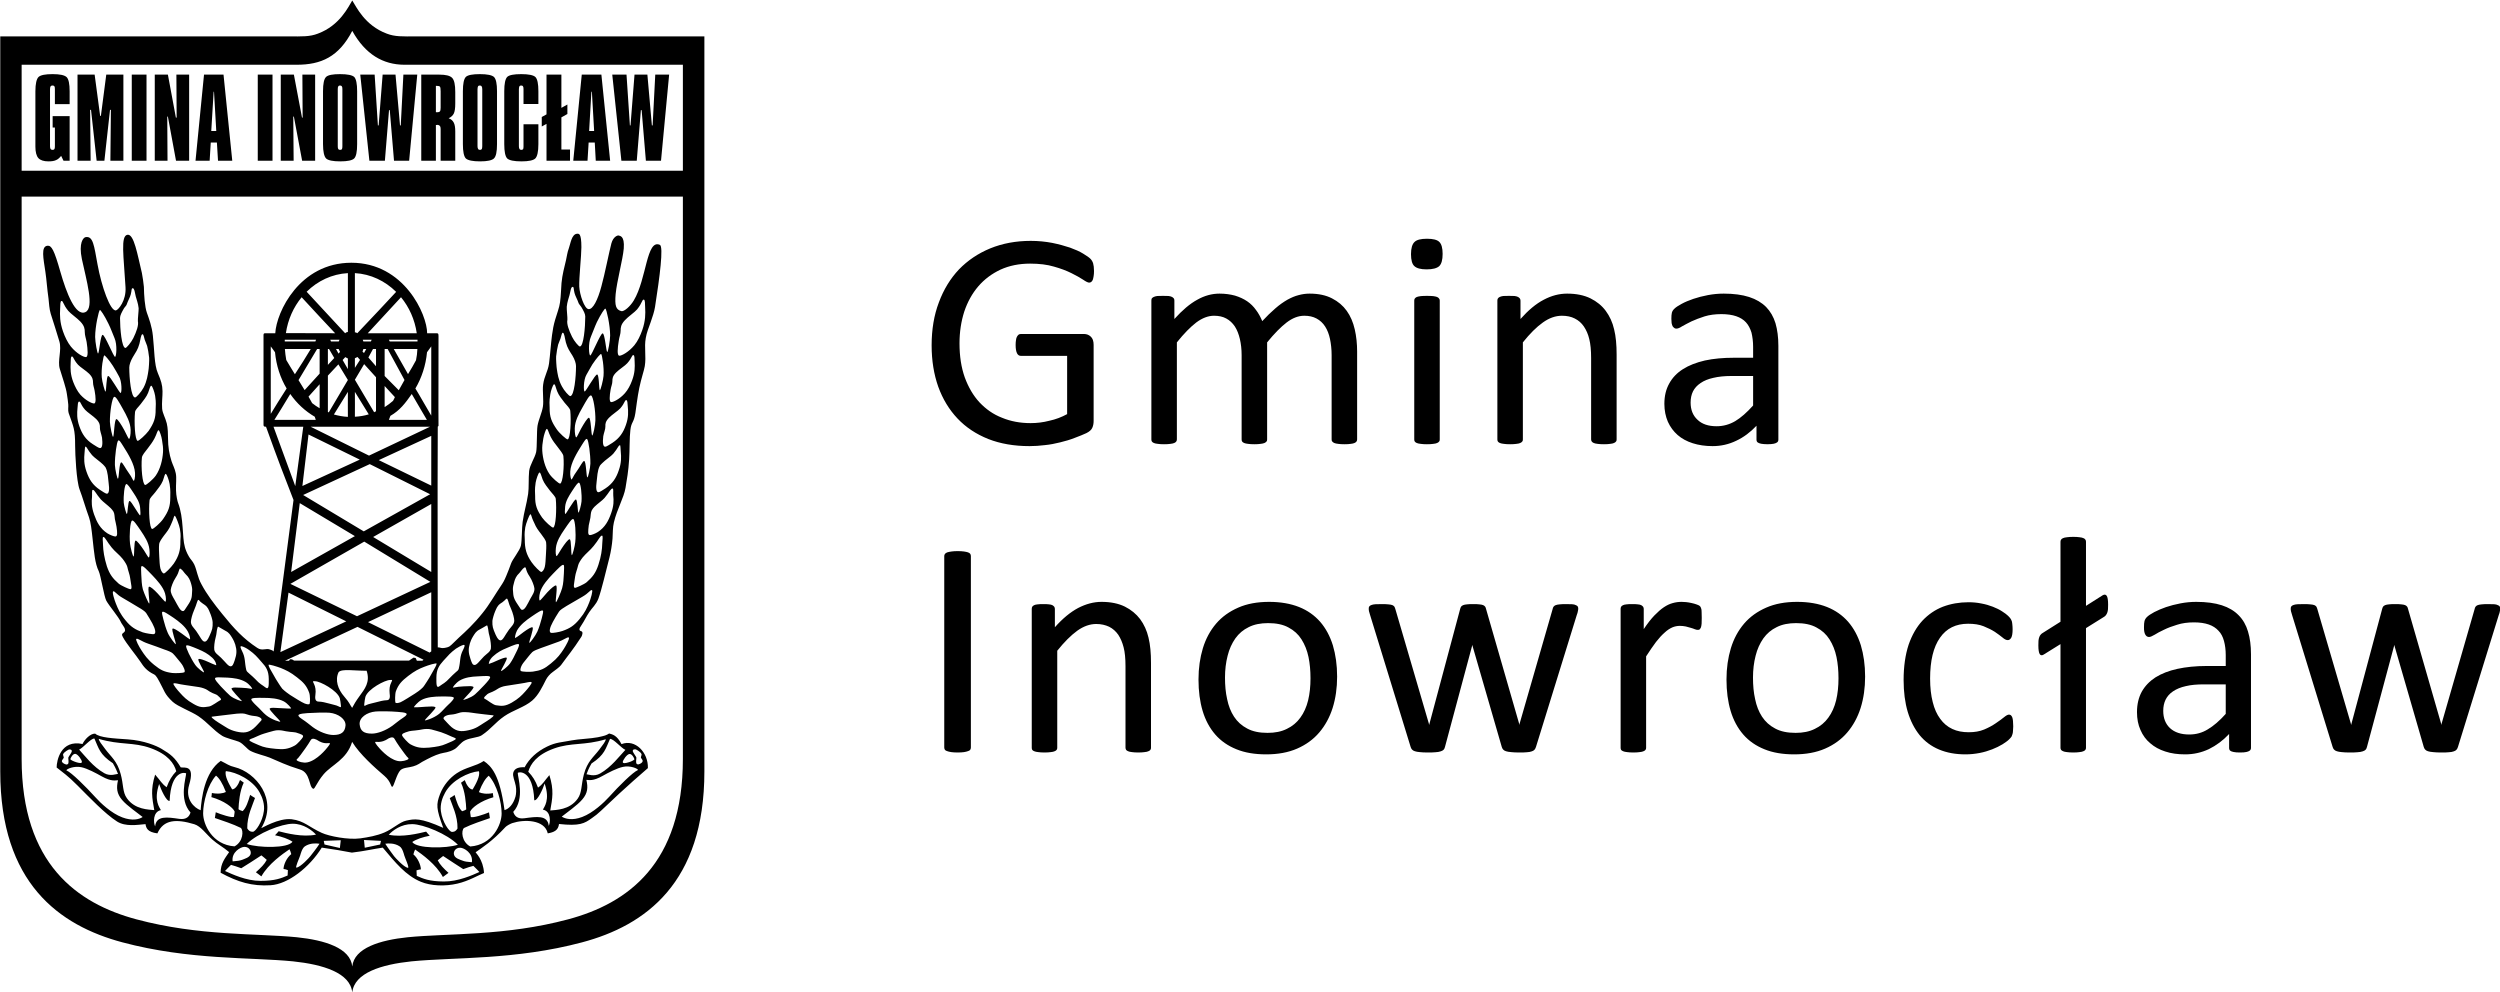 <?xml version="1.0" encoding="UTF-8"?>
<!DOCTYPE svg PUBLIC "-//W3C//DTD SVG 1.1//EN" "http://www.w3.org/Graphics/SVG/1.1/DTD/svg11.dtd">
<!-- Creator: CorelDRAW SE -->
<svg xmlns="http://www.w3.org/2000/svg" xml:space="preserve" width="200mm" height="79.359mm" version="1.1" style="shape-rendering:geometricPrecision; text-rendering:geometricPrecision; image-rendering:optimizeQuality; fill-rule:evenodd; clip-rule:evenodd"
viewBox="0 0 20000 7936"
 xmlns:xlink="http://www.w3.org/1999/xlink">
 <defs>
  <style type="text/css">
   <![CDATA[
    .fil0 {fill:black}
    .fil1 {fill:black;fill-rule:nonzero}
   ]]>
  </style>
 </defs>
 <g id="Warstwa_x0020_1">
  <path class="fil0" d="M2818 7940c-16,-158 -235,-224 -473,-249 -341,-34 -832,-10 -1365,-152 -506,-135 -978,-474 -978,-1367l0 -5881c767,0 1534,0 2302,0 116,1 174,3 239,-22 177,-66 244,-216 275,-265l0 0c32,49 99,199 276,265 65,25 123,23 239,22 767,0 1534,0 2302,0l0 5881c0,893 -473,1232 -979,1367 -533,142 -1023,118 -1365,152 -238,25 -457,91 -473,249l0 0zm0 -208c-15,-148 -220,-211 -444,-234 -321,-32 -781,-9 -1282,-143 -475,-127 -919,-444 -919,-1284l0 -4498c1764,0 3527,0 5290,0l0 4498c0,840 -443,1157 -919,1284 -500,134 -961,111 -1282,143 -223,23 -429,86 -444,234l0 0zm-2645 -7214c733,0 1467,0 2200,0 196,0 337,-63 445,-271 105,189 247,270 416,271l2229 0 0 848 -5290 0 0 -848z"/>
  <g id="_733532384">
   <path class="fil1" d="M2062 597l118 0 0 689 -118 0 0 -689zm184 0l105 0 65 344 5 0 -2 -344 102 0 0 689 -104 0 -66 -353 -5 0 3 353 -103 0 0 -689zm456 117l0 456c0,10 1,18 4,22 3,5 8,7 15,7 7,0 12,-2 14,-6 3,-4 4,-12 4,-23l0 -456c0,-11 -1,-19 -4,-23 -4,-5 -8,-7 -15,-7 -7,0 -11,2 -14,7 -3,5 -4,12 -4,23zm-118 16c0,-61 8,-99 25,-115 16,-15 53,-22 111,-22 60,0 98,8 114,23 15,16 23,54 23,114l0 423c0,61 -8,99 -24,115 -16,15 -53,23 -111,23 -59,0 -97,-8 -113,-23 -16,-16 -25,-55 -25,-115l0 -423zm298 -133l115 0 26 406 6 0 32 -406 103 0 36 406 6 0 21 -406 111 0 -65 689 -121 0 -34 -405 -6 0 -33 405 -124 0 -73 -689zm605 90l0 210c2,0 4,1 6,1 2,0 4,0 5,0 10,0 17,-2 21,-7 4,-5 6,-14 6,-28l0 -133c0,-20 -2,-33 -6,-37 -4,-4 -12,-6 -24,-6l-8 0zm-117 -90l144 0c51,0 86,8 103,26 17,17 25,55 25,114l0 90c0,39 -4,66 -12,82 -8,15 -21,28 -41,37 19,7 33,19 41,35 8,15 12,39 12,71l0 234 -117 0 0 -255c0,-11 -2,-19 -7,-24 -4,-5 -11,-8 -21,-8 -1,0 -3,1 -5,1 -2,0 -3,0 -5,0l0 286 -117 0 0 -689zm450 117l0 456c0,10 2,18 5,22 3,5 8,7 15,7 6,0 11,-2 14,-6 2,-4 4,-12 4,-23l0 -456c0,-11 -2,-19 -5,-23 -3,-5 -8,-7 -15,-7 -6,0 -11,2 -14,7 -2,5 -4,12 -4,23zm-117 16c0,-61 8,-99 24,-115 16,-15 54,-22 112,-22 59,0 97,8 113,23 16,16 24,54 24,114l0 423c0,61 -8,99 -25,115 -16,15 -53,23 -110,23 -59,0 -97,-8 -114,-23 -16,-16 -24,-55 -24,-115l0 -423zm604 0l0 102 -119 0 0 -118c0,-11 -1,-19 -4,-23 -3,-5 -8,-7 -15,-7 -6,0 -11,2 -14,7 -2,5 -4,12 -4,23l0 456c0,10 2,18 5,22 3,5 8,7 15,7 6,0 11,-2 14,-6 2,-4 3,-12 3,-23l0 -176 119 0 0 159c0,61 -9,99 -25,115 -16,15 -53,23 -110,23 -60,0 -97,-8 -114,-23 -16,-16 -24,-55 -24,-115l0 -423c0,-61 8,-99 24,-115 16,-15 53,-22 112,-22 59,0 97,8 113,23 16,16 24,54 24,114zm65 -133l119 0 0 266 48 -27 0 76 -48 27 0 257 69 0 0 90 -188 0 0 -295 -38 21 0 -76 38 -21 0 -318zm359 137l-18 314 40 0 -18 -314 -4 0zm-77 -137l157 0 70 689 -115 0 -8 -146 -49 0 -9 146 -114 0 68 -689zm244 0l114 0 27 406 5 0 32 -406 103 0 36 406 6 0 21 -406 111 0 -65 689 -121 0 -34 -405 -6 0 -33 405 -123 0 -73 -689z"/>
   <path class="fil1" d="M283 731c0,-61 9,-99 25,-115 17,-16 55,-23 113,-23 58,0 95,8 112,24 16,16 24,54 24,114l0 102 -118 0 0 -119c0,-12 -1,-20 -4,-24 -3,-4 -8,-6 -15,-6 -7,0 -12,2 -15,6 -3,5 -5,12 -5,24l0 456c0,11 2,18 5,23 3,4 9,6 16,6 7,0 11,-2 14,-6 3,-4 4,-12 4,-23l0 -150 -18 0 0 -91 136 0 0 357 -49 0 -19 -39c-13,16 -26,28 -41,34 -15,7 -35,10 -61,10 -37,0 -64,-9 -80,-26 -16,-18 -24,-49 -24,-92l0 -442zm337 -134l137 0 44 330 6 0 43 -330 137 0 0 689 -104 0 4 -407 -7 0 -45 407 -62 0 -45 -407 -7 0 4 407 -105 0 0 -689zm434 0l118 0 0 689 -118 0 0 -689zm184 0l105 0 64 344 6 0 -2 -344 102 0 0 689 -105 0 -65 -353 -5 0 2 353 -102 0 0 -689zm471 137l-19 314 40 0 -18 -314 -3 0zm-77 -137l156 0 70 689 -114 0 -9 -146 -49 0 -9 146 -113 0 68 -689z"/>
  </g>
  <path class="fil0" d="M685 1897c60,-10 67,66 95,218 32,177 103,378 148,368 19,-4 83,-79 76,-186 -14,-246 -42,-413 17,-419 51,-5 78,156 114,306 4,19 15,91 16,111 1,66 7,159 24,207 18,51 40,108 48,185 12,105 10,233 40,299 25,58 36,93 37,143 1,39 -7,92 -3,140 3,38 25,70 37,118 9,36 10,89 10,118 0,71 10,128 28,184 10,31 26,58 34,97 8,39 0,88 2,137 1,44 12,89 16,99 48,124 31,272 55,355 3,13 15,47 32,75 12,22 29,35 43,64 22,48 25,100 58,159 42,79 98,153 166,237 95,118 169,198 280,271 41,28 70,-1 104,14 11,4 19,6 27,15 26,-199 94,-712 159,-1212 -80,-206 -120,-308 -220,-586 -17,0 -20,-4 -20,-17 0,-362 0,-631 0,-717 0,-14 6,-14 18,-14 24,0 49,0 76,0 9,-169 194,-564 609,-564 422,0 606,415 606,564 20,0 47,0 72,0 17,0 19,2 19,25 1,144 -2,586 0,715 0,5 -6,4 -6,8 -3,625 0,1210 0,1765 9,-1 18,3 30,5 7,2 42,0 64,-13 19,-13 46,-44 75,-70 55,-50 121,-111 188,-195 55,-67 99,-147 158,-234 4,-6 17,-26 33,-65 14,-34 26,-64 38,-98 10,-32 70,-104 79,-143 9,-41 7,-144 14,-191 12,-85 30,-133 44,-224 7,-46 2,-125 8,-183 6,-50 45,-103 56,-151 8,-38 4,-168 11,-211 9,-51 35,-102 43,-152 8,-49 -5,-128 2,-177 9,-69 37,-102 47,-168 9,-68 15,-162 24,-228 5,-40 13,-83 25,-123 15,-51 34,-99 39,-139 8,-55 8,-111 12,-155 6,-66 23,-128 36,-183 8,-33 9,-59 23,-96 12,-31 21,-113 66,-115 13,0 34,-8 34,108 0,69 -20,248 -17,315 3,64 41,177 74,180 35,4 74,-73 103,-182 26,-93 63,-281 80,-344 15,-55 51,-65 57,-63 9,4 50,-2 42,104 -8,90 -55,260 -65,365 -8,93 2,124 45,136 22,6 72,-38 100,-85 104,-173 101,-494 209,-445 30,14 -1,254 -39,497 -6,37 -20,79 -35,122 -15,42 -32,84 -39,126 -14,77 5,146 -8,226 -6,36 -27,93 -44,174 -15,72 -26,168 -31,200 -13,82 -32,68 -40,135 -8,63 -5,164 -10,237 -6,94 -18,161 -29,227 -14,82 -67,167 -93,276 -10,42 -8,84 -11,130 -4,50 -13,104 -24,149 -32,124 -62,256 -89,331 -18,48 -51,74 -73,108 -24,35 -36,65 -64,107 -19,26 -20,41 0,46 18,4 6,36 1,44 -72,111 -101,141 -163,227 -10,14 -49,43 -66,55 -22,15 -44,41 -54,61 -31,61 -61,125 -111,168 -62,53 -152,76 -223,125 -75,52 -103,100 -180,152 -28,19 -88,19 -132,40 -37,17 -58,55 -85,71 -48,28 -81,26 -115,36 -45,13 -90,36 -145,66 -11,6 -35,26 -72,36 -32,10 -79,9 -101,30 -31,30 -52,128 -65,133 -13,5 -9,-40 -64,-87 -77,-66 -197,-172 -258,-272 -44,143 -161,181 -228,259 -58,69 -70,121 -84,116 -36,-16 -20,-128 -105,-154 -117,-36 -165,-63 -243,-95 -39,-16 -104,-29 -152,-53 -29,-14 -57,-58 -94,-74 -24,-10 -106,-30 -133,-47 -75,-48 -113,-104 -192,-158 -59,-39 -162,-76 -204,-114 -68,-63 -67,-90 -106,-160 -9,-15 -24,-50 -44,-60 -58,-28 -83,-61 -108,-100 -36,-54 -112,-144 -141,-198 -11,-21 -9,-25 7,-37 30,-22 -14,-61 -23,-83 -16,-39 -95,-131 -117,-172 -18,-34 -44,-201 -60,-235 -31,-63 -37,-148 -50,-265 -7,-65 -14,-126 -28,-166 -28,-76 -51,-160 -75,-222 -26,-68 -36,-284 -36,-349 0,-139 -13,-151 -52,-264 -7,-21 -1,-51 -3,-68 -2,-31 -6,-45 -11,-84 -7,-51 -34,-126 -57,-202 -19,-64 17,-150 -3,-218 -22,-74 -46,-149 -69,-221 -12,-38 -14,-86 -18,-122 -12,-83 -15,-147 -25,-214 -16,-108 -37,-203 16,-209 33,-4 54,33 104,209 48,168 121,358 200,322 74,-34 8,-255 -28,-424 -27,-130 11,-173 30,-176zm2259 3080l506 -239 0 473 -13 10 -493 -244zm-84 38l528 263 -9 8 -44 0 -10 -22 -17 -3 -36 24 -919 0 -17 -10 -16 -1 -8 12 -32 0 580 -271zm-552 -274l462 230 -527 246 65 -476zm15 -70l591 -338 529 322 -587 275 -533 -259zm102 -711l533 -247 483 241 -531 297 -485 -291zm560 336l465 -264 0 544 -465 -280zm45 -615l420 -194 0 398 -420 -204zm-545 -267l955 0 -488 231 -467 -231zm-87 611l441 264 -510 287 69 -551zm70 -549l410 201 -459 211 49 -412zm-280 -62l238 0 -64 475 -174 -475zm923 -696l229 0 0 14 -222 0 -7 -14zm-209 0l71 0 -6 14 -60 0 -5 -14zm-260 0l74 0 -6 14 -62 0 -6 -14zm-364 0l250 0 -5 14 -245 0 0 -14zm799 74l24 0 135 248 -46 82 -113 -114 0 -216zm-164 121l95 105 0 272 -15 8 -154 -260 74 -125zm-74 -47l21 -10 20 23 -41 64 0 -77zm91 -74l-23 0 -7 22 12 10 18 -32zm-223 123l76 125 -153 259 -7 -3 0 -291 84 -90zm55 -58l21 11 0 85 -42 -73 21 -23zm-74 -65l21 0 11 23 -12 14 -20 -37zm320 0l-24 0 -37 68 61 70 0 -138zm-385 0l9 0 42 72 -51 55 0 -127zm-235 249l149 -249 20 0 0 197 -120 132 -49 -80zm-29 -47c-20,-34 -49,-78 -69,-114 -5,-29 -9,-58 -11,-88 55,0 145,0 207,0 -21,37 -99,160 -127,202zm198 80c0,71 0,153 0,192 -21,-12 -41,-26 -60,-41 -5,-11 -15,-25 -29,-52 28,-30 73,-81 89,-99zm226 61c-1,48 0,172 0,200 -39,-2 -76,-9 -112,-19 27,-43 90,-145 112,-181zm56 0c32,52 86,139 111,180 -36,11 -73,17 -111,19 0,-39 1,-151 0,-199zm238 -47c34,36 59,65 82,89 -4,11 -10,20 -15,30 -21,18 -43,35 -67,50 0,-38 0,-115 0,-169zm187 -95c-32,-58 -75,-133 -114,-201 50,0 143,0 189,0 -1,30 -5,61 -11,90 -21,40 -38,68 -64,111zm151 366c-47,0 -243,0 -304,0 4,-11 6,-16 12,-32 77,-45 118,-100 171,-175 36,60 110,191 121,207zm35 -34c-10,-15 -108,-188 -127,-217 50,-85 83,-184 93,-290 10,-13 18,-25 34,-47 0,28 0,534 0,554zm-1255 34c46,0 269,0 331,0 -2,-8 -5,-15 -8,-25 -77,-45 -144,-107 -196,-182 -36,60 -116,191 -127,207zm-29 -48c9,-16 107,-174 127,-203 -51,-85 -83,-184 -93,-290 -10,-13 -19,-25 -34,-47 0,28 0,520 0,540zm515 -645c-184,0 -312,0 -394,-1 16,-109 61,-208 126,-287 51,56 248,268 268,288zm80 0c-72,-78 -281,-303 -308,-332 88,-87 203,-142 330,-149 0,26 0,363 0,471 -11,1 -16,4 -22,10zm181 0c8,-9 251,-272 266,-288 65,79 110,178 126,288 -70,0 -301,0 -392,0zm-103 -7c0,-101 0,-438 0,-474 127,7 242,63 330,150 -10,13 -241,257 -311,331 -3,-3 -11,-8 -19,-7zm1313 2497c-5,-11 -45,5 -95,27 -45,18 -78,36 -114,69 -30,27 -36,61 -31,59 26,-8 39,-15 62,-25 38,-17 72,-30 79,-24 11,9 -46,96 -45,105 1,8 53,-33 72,-59 19,-27 36,-61 50,-91 14,-27 25,-55 22,-61zm398 -56c-13,-6 -37,20 -96,39 -41,14 -89,33 -128,46 -27,10 -57,21 -68,32 -22,22 -44,53 -61,73 -18,21 -25,35 -30,49 -4,13 -7,25 1,30 8,5 69,8 95,4 63,-9 92,-22 144,-65 55,-44 78,-78 103,-116 16,-25 51,-87 40,-92zm-3061 66c5,-11 44,6 95,27 45,19 78,36 114,69 30,28 35,61 30,60 -26,-9 -38,-16 -61,-26 -38,-17 -72,-29 -79,-23 -11,9 46,95 44,105 -1,7 -53,-33 -71,-60 -19,-27 -36,-60 -51,-90 -13,-28 -24,-55 -21,-62zm-398 -55c13,-6 37,19 96,39 40,13 89,32 127,46 28,9 58,21 69,32 22,22 44,53 61,72 17,21 24,36 29,49 5,13 8,26 0,30 -8,5 -69,8 -96,5 -63,-9 -91,-22 -144,-65 -54,-44 -77,-79 -102,-117 -16,-24 -51,-87 -40,-91zm904 809c4,-7 18,-11 34,-17 33,-14 50,-24 83,-34 20,-7 56,-16 77,-22 25,-8 58,-5 72,-2 15,4 37,7 60,10 17,2 36,2 46,5 46,15 63,20 56,37 -4,9 -44,57 -66,68 -52,28 -89,32 -149,26 -63,-6 -98,-12 -136,-29 -24,-11 -83,-33 -77,-42zm714 -543c26,-29 128,-10 224,-11 30,92 -15,145 -59,206 -24,32 -46,69 -57,91 -19,-26 -20,-41 -62,-89 -52,-59 -77,-134 -46,-197zm392 535c-16,11 -49,27 -86,23 -21,-2 -17,4 3,31 13,16 87,106 164,122 35,7 73,-7 82,-13 11,-9 -4,-15 -9,-22 -5,-7 -29,-36 -58,-78 -14,-20 -33,-49 -41,-64 -12,-25 -49,-4 -55,1zm-96 -220c-71,6 -133,50 -128,103 5,53 34,74 98,74 45,0 110,-24 164,-63 22,-16 53,-43 86,-64 58,-38 18,-42 -44,-47 -60,-5 -141,-6 -176,-3zm115 -252c-40,0 -177,72 -197,135 -3,11 -8,42 -9,58 -2,18 1,16 20,6 17,-8 47,-13 76,-21 21,-6 60,-16 82,-16 33,1 27,-37 25,-54 -4,-35 1,-65 12,-86 14,-28 7,-22 -9,-22zm528 -251c-46,34 -59,51 -101,97 -34,38 -56,69 -56,135 0,50 -2,90 26,68 26,-20 43,-23 84,-68 8,-10 29,-28 45,-43 12,-10 21,-16 24,-28 16,-66 5,-95 35,-152 23,-46 6,-39 0,-38 -15,4 -42,19 -57,29zm-17 395c-1,-13 -44,-12 -102,-12 -51,0 -113,4 -158,28 -29,16 -64,57 -59,58 29,2 65,-3 92,-4 44,-1 64,-6 79,4 12,7 -82,94 -84,104 -2,7 72,-17 114,-51 27,-23 47,-49 73,-73 24,-21 45,-46 45,-54zm290 -167c-2,-13 -41,-9 -99,-6 -51,2 -102,8 -146,34 -28,17 -61,58 -51,56 30,-6 56,-9 85,-10 45,-2 66,-4 77,4 12,9 -73,91 -81,103 -5,6 62,-15 94,-43 10,-9 46,-43 76,-76 24,-26 46,-51 45,-62zm-428 -107c-3,16 -13,32 -42,83 -10,18 -23,41 -36,60 -12,17 -21,34 -32,46 -20,21 -51,42 -64,50 -24,15 -94,60 -115,69 -18,7 -37,10 -41,2 -3,-8 -4,-67 4,-90 20,-54 46,-82 98,-122 53,-41 88,-58 130,-74 27,-11 99,-34 98,-24zm153 599c-4,-6 -19,-10 -35,-17 -32,-14 -49,-23 -82,-34 -21,-7 -56,-16 -77,-22 -25,-7 -58,-4 -72,-1 -15,3 -37,7 -60,9 -18,2 -37,3 -47,6 -46,14 -62,20 -55,37 4,9 44,56 66,68 52,28 88,31 149,26 63,-7 98,-13 136,-30 24,-11 83,-32 77,-42zm302 -186c-1,-1 -34,-3 -72,-8 -46,-6 -96,-11 -108,-14 -25,-4 -72,-6 -85,-1 -27,9 -53,16 -76,17 -44,3 -70,24 -55,38 6,6 41,46 60,62 43,35 78,38 136,25 62,-13 88,-37 124,-59 23,-14 82,-51 76,-60zm304 -265c-10,-8 -36,4 -89,11 -37,5 -80,12 -115,18 -25,3 -54,15 -65,23 -12,8 -27,17 -43,24 -16,7 -32,12 -41,19 -36,31 -30,34 -13,42 8,3 58,43 81,47 51,8 75,8 127,-21 54,-31 80,-58 107,-88 18,-20 60,-69 51,-75zm-1712 464c16,11 48,28 86,23 21,-2 16,5 -4,31 -12,16 -86,107 -163,123 -35,7 -73,-7 -82,-14 -12,-8 4,-15 9,-22 5,-6 29,-36 58,-78 13,-19 33,-48 41,-63 12,-25 49,-4 55,0zm96 -220c70,7 132,51 128,103 -5,53 -35,75 -98,75 -45,0 -111,-24 -164,-63 -22,-17 -53,-43 -87,-65 -57,-37 -18,-42 44,-47 61,-4 142,-6 177,-3zm-115 -252c40,0 176,73 197,135 3,11 8,42 9,58 2,19 -1,17 -21,7 -16,-9 -46,-13 -75,-22 -21,-6 -61,-16 -82,-15 -33,0 -28,-37 -26,-54 5,-35 0,-65 -11,-87 -15,-28 -7,-22 9,-22zm-529 -250c47,34 60,50 101,97 35,38 56,68 57,135 0,49 2,89 -26,68 -26,-21 -43,-24 -84,-69 -9,-9 -29,-28 -46,-42 -11,-11 -21,-16 -24,-29 -15,-65 -5,-95 -34,-152 -23,-45 -7,-39 0,-37 14,3 42,18 56,29zm18 395c0,-13 44,-13 102,-12 51,0 112,4 158,28 29,15 64,57 58,57 -29,2 -64,-3 -91,-3 -44,-2 -65,-6 -79,3 -12,8 82,95 84,104 2,8 -72,-16 -114,-51 -27,-22 -47,-49 -73,-72 -24,-22 -46,-47 -45,-54zm-290 -168c1,-12 40,-8 99,-6 50,3 101,9 146,35 28,16 61,57 50,55 -30,-5 -55,-8 -85,-9 -44,-2 -65,-4 -77,4 -11,8 73,90 82,102 5,6 -62,-15 -94,-42 -10,-9 -46,-43 -76,-76 -24,-27 -46,-51 -45,-63zm428 -107c3,17 13,33 42,83 10,18 23,41 36,60 12,18 21,34 32,47 20,20 51,42 63,50 24,15 94,60 116,68 18,7 37,10 40,2 4,-8 5,-66 -4,-89 -20,-55 -46,-83 -97,-122 -53,-42 -89,-58 -130,-75 -27,-10 -100,-34 -98,-24zm-455 414c1,-1 34,-4 71,-9 47,-6 96,-11 109,-13 25,-4 72,-6 85,-2 26,9 52,16 76,18 43,3 69,23 55,37 -7,7 -41,47 -61,63 -42,34 -77,38 -136,25 -61,-14 -87,-38 -123,-59 -23,-14 -82,-51 -76,-60zm-305 -266c11,-7 36,5 90,12 37,5 80,12 115,17 25,4 54,15 65,23 11,8 27,18 43,25 15,7 32,11 40,19 36,31 31,34 14,42 -8,3 -59,42 -82,46 -50,9 -75,9 -126,-21 -54,-30 -80,-58 -107,-88 -18,-19 -60,-69 -52,-75zm2449 -432c-30,15 -39,34 -52,54 -12,19 -22,42 -26,57 -13,44 -13,73 5,126 12,36 17,43 26,46 22,8 44,-30 82,-68 25,-24 50,-36 55,-63 3,-20 -3,-68 -11,-99 -10,-33 -8,-48 -13,-67 -3,-14 -4,-21 -10,-18 -11,6 -42,25 -56,32zm167 -208c-27,19 -33,41 -43,63 -9,20 -21,62 -22,76 -1,46 3,58 26,111 16,35 27,43 36,45 22,4 38,-42 71,-86 21,-27 41,-43 42,-71 0,-20 -11,-62 -25,-94 -12,-25 -18,-44 -24,-65 -9,-29 -13,-18 -29,-3 -10,10 -25,20 -32,24zm151 -244c-25,23 -35,47 -41,70 -7,21 -12,47 -11,62 5,45 -3,60 39,121 21,31 25,41 34,42 23,1 41,-41 67,-90 17,-30 35,-54 32,-83 -2,-19 -19,-65 -37,-92 -21,-31 -26,-48 -31,-67 -5,-14 -9,-8 -14,-5 -12,6 -27,31 -38,42zm188 302c-7,-10 -43,14 -91,47 -43,29 -91,66 -116,111 -15,29 -19,63 -14,60 25,-14 44,-31 66,-47 36,-26 64,-43 72,-38 13,7 -29,114 -26,123 3,8 51,-58 65,-90 14,-32 26,-72 35,-106 8,-31 14,-54 9,-60zm166 -366c-10,-9 -43,27 -86,71 -38,39 -87,94 -102,146 -10,33 -9,65 -3,67 5,1 39,-42 61,-66 32,-34 60,-57 69,-54 15,4 -7,124 -1,133 4,7 42,-82 50,-112 10,-35 12,-80 14,-118 1,-34 4,-62 -2,-67zm226 201c-14,-3 -22,22 -76,53 -37,21 -91,53 -127,74 -25,15 -52,32 -60,45 -17,26 -37,59 -49,82 -26,47 -33,82 -15,88 10,3 66,-6 91,-15 60,-21 94,-43 137,-95 45,-54 61,-92 78,-134 11,-28 32,-96 21,-98zm-421 -940c-7,4 -24,50 -29,80 -9,61 -4,77 -4,107 -1,74 14,112 56,173 22,31 79,82 88,80 22,-4 29,-151 21,-230 -2,-19 -26,-39 -46,-65 -21,-28 -46,-57 -59,-90 -12,-30 -17,-62 -27,-55zm58 -349c-6,4 -21,47 -26,78 -6,36 -10,62 -8,97 4,60 21,132 58,186 21,31 76,78 85,76 22,-5 34,-141 26,-220 -2,-19 -27,-47 -46,-73 -22,-28 -38,-48 -55,-80 -19,-35 -23,-71 -34,-64zm58 -357c-6,4 -24,50 -28,81 -10,60 -5,76 -5,106 -1,74 15,112 57,173 21,31 78,82 87,80 22,-4 29,-151 21,-229 -2,-20 -26,-40 -46,-65 -21,-28 -46,-57 -59,-91 -12,-30 -16,-62 -27,-55zm72 -413c-8,0 -11,25 -18,46 -6,19 -15,34 -19,49 -7,28 -11,52 -16,94 -2,16 3,91 6,104 5,32 11,83 40,136 18,35 57,78 67,78 32,-2 46,-156 46,-240 0,-21 -10,-53 -28,-83 -24,-39 -40,-59 -53,-106 -9,-34 -12,-78 -25,-78zm79 -367c-14,0 -17,34 -25,66 -7,28 -18,51 -22,93 -2,17 7,92 5,105 -7,31 11,82 37,135 17,35 54,79 63,78 30,-1 43,-156 43,-240 0,-21 -14,-46 -31,-75 -4,-8 -19,-23 -22,-31 -9,-28 -28,-60 -33,-82 -9,-33 -3,-49 -15,-49zm6 1858c-12,-7 -37,32 -72,83 -30,44 -62,93 -68,147 -4,34 -1,65 6,66 4,0 21,-31 39,-59 25,-39 55,-78 65,-76 15,1 10,119 17,127 5,6 25,-73 28,-104 7,-70 -1,-175 -15,-184zm46 -291c-9,-6 -30,26 -58,69 -24,37 -50,78 -54,122 -3,28 -4,58 2,59 3,0 21,-31 36,-54 21,-32 39,-62 48,-62 13,1 14,98 20,105 5,5 23,-64 25,-89 4,-57 -6,-144 -19,-150zm64 -349c-9,-8 -23,17 -41,45 -41,65 -90,146 -94,213 -3,37 7,70 11,65 11,-14 14,-29 37,-60 30,-41 52,-89 63,-88 16,1 17,123 25,131 7,6 24,-77 25,-110 1,-75 -15,-186 -26,-196zm32 -349c-13,-6 -37,38 -70,97 -29,51 -60,107 -61,166 -1,38 5,72 12,72 5,0 20,-35 37,-67 25,-45 53,-90 64,-90 17,1 18,134 26,142 7,6 26,-87 26,-120 2,-77 -17,-192 -34,-200zm80 -332c-5,-3 -36,32 -70,83 -18,28 -35,63 -48,84 -24,40 -24,133 -14,133 11,0 83,-137 100,-136 16,1 14,118 21,125 6,6 28,-83 30,-113 6,-68 -12,-173 -19,-176zm34 -363c-5,-3 -36,43 -68,108 -17,36 -36,90 -48,117 -23,51 -16,150 -5,150 12,-1 81,-177 99,-177 17,0 28,141 36,149 7,7 24,-95 24,-131 0,-84 -29,-212 -38,-216zm-28 1816c-15,2 -26,35 -66,83 -26,33 -62,60 -88,92 -18,23 -33,48 -36,63 -7,30 -21,64 -24,89 -7,53 -19,92 0,91 9,-1 72,-28 92,-45 48,-42 73,-75 94,-139 22,-66 30,-125 31,-171 1,-29 8,-65 -3,-63zm85 -377c-15,1 -25,30 -64,76 -16,19 -57,47 -80,70 -7,7 -17,19 -22,29 -9,18 -8,40 -11,59 -3,21 -10,40 -13,60 -6,50 -9,80 10,79 10,0 41,-11 63,-25 58,-38 85,-90 106,-150 22,-62 21,-100 17,-142 -2,-23 4,-56 -6,-56zm59 -346c-14,3 -14,22 -53,68 -16,19 -65,51 -88,75 -5,5 -16,15 -20,23 -20,37 -20,89 -25,125 -7,50 -4,86 15,85 9,0 34,-17 56,-31 57,-38 86,-84 106,-144 22,-62 20,-107 16,-149 -3,-24 -1,-54 -7,-52zm51 -361c-15,1 -9,21 -48,66 -17,19 -67,51 -90,75 -29,30 -30,50 -29,69 1,22 -13,54 -17,79 -6,49 -3,85 16,84 9,0 35,-17 57,-31 58,-38 87,-83 108,-143 22,-62 19,-107 15,-149 -2,-23 -2,-50 -12,-50zm57 -360c-14,0 -9,20 -49,65 -16,19 -66,50 -88,73 -30,29 -31,50 -31,69 0,24 -10,43 -14,68 -9,50 -13,101 5,101 17,0 67,-24 109,-71 24,-27 44,-65 57,-101 24,-63 23,-109 21,-152 -1,-25 0,-52 -10,-52zm83 -444c-15,0 -10,24 -53,78 -18,22 -73,59 -98,87 -33,35 -34,60 -34,83 0,27 -11,51 -15,81 -10,60 -15,120 5,120 19,0 74,-29 120,-84 27,-33 48,-78 63,-121 26,-75 26,-130 23,-182 -1,-29 0,-62 -11,-62zm-909 1718c-6,4 -34,73 -39,104 -9,60 -4,66 -4,96 0,74 12,121 54,182 21,31 70,81 79,79 7,-2 21,-15 27,-40 6,-24 7,-60 9,-93 2,-38 5,-73 2,-102 -2,-19 -22,-44 -41,-70 -22,-28 -40,-52 -53,-85 -5,-12 -13,-25 -17,-38 -7,-20 -10,-37 -17,-33zm-2437 932c29,14 39,34 52,54 12,19 22,42 26,56 13,45 13,74 -5,127 -12,36 -18,43 -27,46 -21,7 -43,-30 -82,-68 -24,-24 -49,-36 -54,-64 -3,-19 2,-67 11,-98 9,-33 7,-48 12,-67 4,-15 5,-22 10,-19 12,6 43,26 57,33zm-167 -208c27,19 33,41 42,62 10,21 22,62 22,77 1,45 -2,58 -26,111 -15,34 -26,43 -35,44 -22,5 -39,-41 -71,-85 -21,-28 -41,-44 -42,-72 0,-20 11,-61 25,-93 11,-26 18,-45 24,-65 9,-30 13,-19 28,-3 10,9 26,19 33,24zm-151 -244c24,22 34,46 41,69 7,22 12,48 10,62 -4,46 4,60 -38,121 -21,31 -25,42 -35,42 -22,1 -40,-41 -67,-89 -17,-30 -34,-55 -31,-83 2,-20 19,-65 37,-92 21,-32 25,-49 31,-68 4,-14 9,-7 14,-4 12,6 26,31 38,42zm-188 301c7,-10 43,15 91,47 42,29 91,67 115,112 16,29 19,62 15,60 -25,-15 -44,-32 -66,-47 -36,-26 -64,-43 -72,-39 -13,7 29,114 25,124 -2,7 -51,-59 -64,-90 -14,-32 -26,-72 -35,-107 -8,-31 -14,-54 -9,-60zm-166 -366c10,-9 43,28 86,72 37,39 87,93 102,145 10,34 9,65 3,67 -5,1 -39,-41 -61,-65 -32,-34 -60,-58 -70,-55 -14,5 8,125 2,134 -4,7 -42,-83 -51,-112 -10,-36 -11,-81 -13,-118 -1,-34 -4,-63 2,-68zm-226 201c14,-3 21,22 76,53 37,21 91,54 126,75 25,14 52,32 61,45 17,26 36,59 49,82 25,47 32,81 14,87 -9,3 -65,-6 -90,-14 -60,-22 -95,-43 -137,-95 -45,-54 -61,-93 -78,-135 -11,-27 -33,-95 -21,-98zm494 -604c6,4 34,73 39,104 10,60 4,66 4,97 1,73 -12,120 -53,181 -22,31 -71,81 -80,79 -7,-1 -20,-14 -27,-40 -6,-24 -7,-60 -9,-93 -2,-38 -4,-73 -1,-101 2,-20 21,-45 40,-71 22,-28 41,-52 54,-85 4,-12 12,-25 16,-38 7,-20 10,-37 17,-33zm-72 -335c7,5 24,50 29,81 9,60 4,76 5,107 0,73 -15,111 -57,172 -21,31 -79,82 -88,80 -22,-4 -29,-150 -21,-229 2,-20 26,-39 46,-65 21,-28 46,-57 60,-90 12,-31 16,-63 26,-56zm-272 373c11,-7 36,31 71,82 30,45 62,93 68,147 4,34 1,66 -5,66 -5,1 -21,-31 -39,-58 -26,-39 -56,-78 -66,-77 -15,2 -9,119 -16,127 -6,6 -26,-73 -29,-103 -7,-70 1,-176 16,-184zm-47 -292c10,-5 30,27 58,69 25,38 51,78 54,122 3,29 4,59 -1,59 -4,0 -22,-30 -37,-53 -21,-33 -39,-63 -47,-62 -13,1 -14,98 -21,104 -4,5 -23,-64 -25,-89 -4,-57 6,-143 19,-150zm-181 423c14,3 25,35 65,84 26,33 63,59 88,91 18,23 33,48 37,63 6,30 20,64 23,90 7,53 20,91 1,90 -10,-1 -73,-28 -93,-45 -48,-42 -72,-74 -94,-138 -21,-67 -30,-126 -31,-171 0,-30 -8,-66 4,-64zm-85 -377c14,1 24,31 63,76 17,19 57,48 80,71 7,7 17,19 22,28 9,18 8,40 11,59 4,21 10,40 13,61 7,49 9,79 -10,78 -10,0 -40,-11 -63,-25 -58,-38 -85,-90 -106,-150 -22,-62 -21,-100 -17,-142 2,-23 -4,-56 7,-56zm527 -476c7,5 22,48 26,78 6,37 10,62 8,97 -4,61 -21,133 -58,187 -21,30 -76,77 -85,75 -22,-4 -34,-141 -26,-219 2,-20 27,-48 47,-74 21,-28 37,-48 54,-80 19,-35 24,-71 34,-64zm-58 -356c7,4 24,49 29,80 9,60 4,76 4,107 1,73 -15,112 -56,173 -22,30 -79,82 -88,80 -22,-5 -29,-151 -21,-230 2,-20 26,-39 46,-65 21,-28 46,-57 59,-90 12,-31 17,-62 27,-55zm-72 -413c8,0 12,24 18,45 6,19 15,34 19,49 7,28 11,52 16,94 2,17 -3,92 -6,104 -5,32 -11,83 -39,136 -19,35 -58,79 -68,78 -32,-1 -46,-156 -46,-240 0,-21 11,-53 28,-82 24,-40 40,-60 53,-107 9,-33 12,-77 25,-77zm-78 -368c13,0 17,34 24,66 7,28 18,51 23,94 1,16 -8,91 -6,104 7,32 -11,83 -37,136 -17,34 -54,78 -63,78 -30,-2 -43,-156 -43,-240 0,-21 14,-46 31,-76 4,-8 20,-23 22,-31 9,-28 28,-60 33,-82 9,-33 3,-49 16,-49zm-117 1219c9,-9 23,17 41,45 41,64 90,146 94,213 3,36 -7,69 -11,64 -11,-13 -14,-29 -37,-60 -30,-41 -52,-88 -62,-88 -17,1 -18,123 -26,131 -6,6 -24,-77 -25,-110 -1,-75 15,-185 26,-195zm-32 -350c13,-6 37,38 70,97 29,52 60,107 62,167 1,38 -6,72 -13,72 -5,0 -20,-36 -37,-68 -24,-45 -53,-90 -64,-90 -17,1 -18,134 -26,142 -6,6 -25,-86 -26,-120 -1,-77 17,-191 34,-200zm-79 -332c4,-2 36,33 69,84 18,27 36,62 48,83 25,40 24,133 14,134 -11,0 -83,-137 -100,-136 -15,1 -14,117 -21,125 -5,5 -28,-84 -30,-114 -6,-67 12,-172 20,-176zm-35 -363c5,-2 36,43 68,109 18,35 37,89 49,116 23,52 15,150 4,150 -12,-1 -81,-176 -99,-176 -17,0 -27,140 -36,149 -7,6 -24,-95 -24,-132 0,-84 29,-212 38,-216zm-115 1093c13,4 13,22 52,68 16,19 65,52 88,75 5,6 16,16 20,23 20,38 20,90 25,126 7,49 4,86 -15,85 -9,-1 -34,-17 -56,-32 -57,-38 -85,-83 -106,-144 -22,-62 -20,-107 -16,-149 3,-24 2,-53 8,-52zm-51 -360c14,0 8,20 48,66 16,18 66,51 89,74 29,30 30,51 29,69 -1,22 13,55 17,79 6,49 3,85 -16,84 -9,0 -34,-16 -57,-31 -58,-37 -87,-83 -108,-143 -22,-62 -19,-106 -15,-148 2,-24 2,-51 13,-50zm-58 -361c14,0 9,21 49,66 16,18 66,49 89,72 29,29 31,51 31,70 0,23 9,43 13,67 9,51 13,101 -5,101 -17,0 -67,-24 -109,-70 -24,-27 -43,-65 -57,-101 -24,-63 -23,-109 -21,-153 1,-24 0,-52 10,-52zm-83 -444c15,0 10,25 54,79 18,22 72,59 97,86 33,35 35,60 35,83 0,28 10,52 15,81 9,60 14,120 -6,120 -19,0 -74,-28 -120,-84 -26,-32 -48,-78 -63,-121 -26,-75 -26,-130 -23,-182 1,-29 0,-62 11,-62z"/>
  <path class="fil0" d="M1446 6139c30,6 116,-23 67,140 -34,115 40,184 92,203 7,-94 30,-303 161,-395 53,26 65,39 111,50 167,41 352,256 213,488 0,4 137,-83 243,-71 102,13 139,63 241,109 59,27 212,57 308,44 64,-9 132,-21 193,-47 70,-30 123,-84 175,-95 66,-14 110,-25 296,58 -58,-157 -57,-187 -26,-270 28,-72 78,-130 134,-167 73,-49 151,-55 216,-98 59,40 128,108 166,393 33,-9 70,-44 88,-109 5,-18 8,-56 2,-85 -8,-42 -27,-77 -20,-105 9,-37 47,-46 91,-44 37,-70 99,-126 179,-165 73,-36 118,-34 198,-50 49,-10 156,-14 209,-25 56,-12 66,-15 90,-30 25,7 61,12 99,85 110,-43 215,67 211,192 -26,23 -162,137 -375,341 -25,24 -47,41 -73,59 -60,43 -97,65 -263,47 -6,51 -40,66 -90,75 -25,-112 -191,-113 -284,-82 -13,4 -45,21 -54,31 -106,115 -189,166 -239,202 -3,2 61,56 67,166 -45,17 -122,64 -213,85 -98,23 -211,19 -293,-15 -120,-50 -204,-154 -304,-273 -76,11 -145,28 -247,40 -76,-15 -144,-26 -241,-40 -98,158 -270,293 -410,301 -147,9 -261,-25 -399,-100 -1,-75 37,-119 68,-165 -48,-41 -93,-63 -134,-100 -50,-44 -92,-107 -144,-123 -146,-44 -247,-38 -296,73 -78,-10 -90,-41 -95,-74 -67,6 -160,22 -228,-21 -97,-62 -225,-197 -314,-286 -83,-84 -121,-107 -169,-146 0,-55 33,-225 207,-188 17,-36 62,-84 101,-83 37,33 146,38 261,46 133,9 232,53 269,75 76,45 108,71 155,149zm2986 -151c-139,50 -188,124 -206,186 35,36 57,71 78,127 41,-29 46,-48 91,-100 38,121 24,187 7,283 45,-5 154,-3 219,-94 36,-50 27,-108 50,-195 28,-105 77,-137 124,-199 27,-36 51,-66 51,-82 -172,52 -275,24 -414,74zm259 251c14,61 11,106 -33,157 -41,48 -121,102 -164,137 27,18 84,33 163,3 88,-33 176,-117 216,-161 76,-85 191,-199 231,-215 0,-11 -63,-38 -120,-25 -48,10 -117,46 -163,72 -79,45 -110,32 -130,32zm344 -207c-21,3 -52,49 -53,64 0,15 29,8 45,3 17,-4 48,-18 48,-25 0,-7 -19,-45 -40,-42zm50 -37c-2,0 -25,-4 -23,15 2,11 29,45 29,51 0,10 -4,31 -1,44 3,9 12,11 18,10 16,-4 32,-15 33,-25 2,-14 -14,-22 -14,-32 0,-4 8,-20 5,-26 -11,-21 -45,-37 -47,-37zm-205 -84c-35,77 -41,127 -148,197 -26,45 -31,63 -40,86 10,0 61,22 109,-6 91,-52 155,-140 202,-189 -36,-16 -92,-88 -123,-88zm-3675 74c139,50 188,123 205,185 -34,36 -56,71 -77,128 -41,-30 -46,-49 -92,-101 -38,122 -24,187 -7,284 -44,-5 -154,-3 -219,-95 -36,-50 -26,-108 -50,-195 -28,-104 -77,-136 -123,-198 -28,-37 -52,-67 -52,-82 172,51 276,24 415,74zm-261 257c-14,61 -11,107 33,158 41,48 122,102 164,136 -27,19 -84,33 -163,3 -88,-33 -175,-116 -215,-161 -77,-85 -192,-199 -232,-215 0,-11 63,-38 121,-25 47,10 116,47 162,73 79,44 110,31 130,31zm-341 -211c21,3 52,49 52,64 1,15 -28,8 -44,3 -17,-5 -48,-18 -48,-25 0,-7 19,-45 40,-42zm-51 -35c1,0 25,-4 22,16 -1,10 -28,44 -28,50 0,10 4,32 1,44 -3,9 -12,11 -18,10 -16,-4 -33,-15 -34,-25 -1,-13 15,-22 15,-32 0,-4 -8,-20 -5,-26 10,-20 45,-37 47,-37zm203 -88c35,78 41,127 148,198 26,45 31,63 41,85 -11,0 -61,22 -109,-5 -92,-52 -156,-140 -202,-189 35,-17 92,-89 122,-89zm2293 819l-136 -7 6 62 123 -26 7 -29zm34 23c25,-4 75,-6 115,21 24,15 35,66 37,72 6,21 44,102 29,100 -33,-6 -102,-82 -111,-94 -9,-13 -49,-65 -70,-99zm615 134c-20,-8 -55,-17 -64,-43 -10,-26 11,-61 49,-59 30,0 104,43 93,116 -37,-3 -57,-5 -78,-14zm-109 99c-15,11 -25,18 -45,33 -54,-101 -166,-181 -222,-220 -7,14 -9,21 -14,39 35,29 59,84 60,120 -11,2 -18,2 -35,8 1,21 1,30 2,44 51,23 100,44 216,45 116,1 229,-51 285,-76 -13,-13 -24,-27 -48,-49 -25,6 -49,14 -81,26 -29,-19 -116,-74 -161,-105 -19,14 -25,20 -43,35 18,35 47,65 86,100zm-290 -247c31,-22 86,-40 140,-50 -13,-14 -19,-20 -29,-33 -59,14 -193,48 -299,25 31,-34 99,-86 188,-85 88,1 279,78 365,165 -94,31 -330,32 -365,-22zm-708 -9l136 -5 -7 62 -123 -28 -6 -29zm-34 23c-25,-4 -75,-7 -116,20 -24,15 -36,65 -38,72 -6,21 -44,101 -30,99 34,-5 103,-81 112,-93 9,-12 51,-64 72,-98zm-617 128c20,-9 55,-17 65,-43 9,-26 -11,-61 -49,-60 -30,0 -105,43 -94,116 37,-3 57,-5 78,-13zm108 100c15,11 25,18 44,33 56,-100 169,-179 225,-217 7,14 9,21 14,39 -36,28 -61,83 -62,119 12,2 18,2 35,9 -1,21 -1,29 -2,43 -51,22 -101,43 -217,43 -116,0 -228,-54 -284,-79 13,-13 24,-26 48,-49 26,7 49,15 82,27 28,-18 116,-72 161,-103 19,14 25,21 43,36 -18,35 -48,64 -87,99zm293 -244c-31,-22 -86,-41 -140,-52 13,-14 20,-20 29,-32 59,15 193,50 299,27 -30,-33 -98,-87 -186,-87 -89,0 -281,75 -368,162 94,32 330,36 366,-18zm1491 -564c-83,7 -216,71 -270,171 -23,41 -41,95 -34,148 11,87 67,166 88,166 11,0 28,1 45,-27 2,-100 -44,-189 -62,-243 17,-11 28,-16 39,-25 15,52 32,105 60,130 13,-5 21,-6 33,-15 -2,-50 -9,-145 -42,-213 9,-6 16,-12 30,-21 14,40 39,75 63,75 23,-39 63,-109 50,-146zm79 36c-25,20 -50,56 -79,131 21,11 63,18 112,8 2,11 1,20 4,33 -102,29 -172,83 -186,115 0,16 5,30 5,42 13,12 109,-20 146,-36 2,15 4,21 7,46 -55,19 -147,49 -207,79 -24,20 -20,111 50,148 179,-13 251,-176 251,-264 0,-89 -37,-231 -103,-302zm-2103 -37c83,7 216,71 270,171 23,41 41,95 34,148 -11,87 -67,166 -88,166 -11,0 -28,1 -45,-27 -2,-100 44,-189 62,-243 -17,-11 -28,-16 -39,-25 -15,52 -32,105 -60,130 -13,-5 -21,-6 -33,-15 2,-50 9,-145 42,-213 -9,-6 -16,-12 -30,-21 -14,40 -39,75 -63,75 -23,-39 -63,-109 -50,-146zm-79 36c25,20 50,56 79,131 -21,11 -63,18 -112,8 -2,11 -1,20 -4,33 102,29 172,83 186,115 0,16 -5,30 -5,42 -13,12 -109,-20 -146,-36 -2,15 -4,21 -7,46 55,19 147,49 207,79 24,20 20,111 -50,148 -179,-13 -251,-176 -251,-264 0,-89 37,-231 103,-302zm2414 -22c8,-9 122,-27 132,219 25,8 71,-94 83,-134 46,134 -5,189 -14,209 67,13 61,102 47,130 -9,-88 -97,-74 -194,-61 -58,8 -80,-20 -90,-51 96,-104 34,-283 36,-312zm-2653 4c-9,-8 -122,-26 -132,220 -26,7 -71,-95 -84,-135 -46,134 5,189 14,209 -66,14 -60,103 -46,130 9,-88 97,-74 193,-60 59,8 81,-21 90,-51 -96,-105 -34,-283 -35,-313z"/>
  <g id="_733530944">
   <path class="fil1" d="M8752 2168c0,16 -1,30 -3,41 -2,12 -4,22 -7,30 -3,8 -8,13 -13,17 -4,3 -10,5 -16,5 -9,0 -26,-8 -49,-24 -23,-15 -54,-33 -93,-52 -38,-19 -85,-37 -139,-52 -53,-16 -117,-24 -191,-24 -88,0 -167,16 -237,48 -70,33 -129,77 -178,134 -48,56 -86,124 -112,202 -25,78 -38,163 -38,254 0,103 14,193 42,272 29,79 68,146 118,200 51,54 110,96 180,123 70,29 146,43 229,43 50,0 100,-6 150,-19 51,-11 98,-29 142,-53l0 -466 -370 0c-14,0 -25,-8 -31,-21 -7,-14 -11,-36 -11,-66 0,-16 1,-29 3,-40 1,-11 4,-20 8,-27 4,-7 8,-12 13,-16 4,-3 11,-5 18,-5l507 0c9,0 18,2 27,5 9,4 17,8 24,15 8,7 14,16 18,27 4,12 6,25 6,40l0 609c0,21 -4,40 -11,55 -7,16 -23,30 -47,42 -24,11 -55,24 -93,38 -38,15 -76,26 -117,36 -40,10 -81,18 -122,22 -41,5 -82,8 -122,8 -124,0 -234,-19 -331,-57 -97,-39 -179,-93 -246,-164 -67,-71 -118,-155 -154,-254 -35,-99 -53,-209 -53,-331 0,-127 19,-242 58,-344 38,-103 92,-191 161,-264 70,-72 153,-128 250,-168 98,-40 206,-60 324,-60 61,0 118,6 171,16 54,11 101,24 143,38 41,15 76,30 105,48 28,17 47,30 58,41 11,11 18,24 22,37 4,14 7,35 7,61zm2105 1347c0,7 -2,13 -5,17 -3,4 -8,9 -16,12 -7,3 -18,6 -31,7 -13,2 -29,3 -49,3 -20,0 -37,-1 -50,-3 -13,-1 -24,-4 -32,-7 -7,-3 -13,-8 -16,-12 -4,-4 -5,-10 -5,-17l0 -674c0,-47 -5,-90 -13,-129 -8,-38 -21,-72 -39,-100 -18,-28 -41,-49 -69,-64 -28,-15 -60,-22 -98,-22 -47,0 -94,18 -141,54 -47,36 -99,89 -156,159l0 776c0,7 -1,13 -5,17 -3,4 -9,9 -16,12 -8,3 -19,6 -32,7 -13,2 -30,3 -49,3 -20,0 -36,-1 -50,-3 -13,-1 -24,-4 -32,-7 -8,-3 -13,-8 -16,-12 -3,-4 -4,-10 -4,-17l0 -674c0,-47 -5,-90 -14,-129 -9,-38 -22,-72 -40,-100 -19,-28 -41,-49 -69,-64 -27,-15 -60,-22 -98,-22 -46,0 -94,18 -142,54 -47,36 -99,89 -155,159l0 776c0,7 -2,13 -5,17 -3,4 -8,9 -16,12 -8,3 -18,6 -31,7 -13,2 -30,3 -51,3 -20,0 -36,-1 -49,-3 -14,-1 -24,-4 -32,-7 -8,-3 -13,-8 -16,-12 -3,-4 -4,-10 -4,-17l0 -1110c0,-7 1,-12 3,-17 3,-4 7,-8 15,-12 8,-4 17,-6 29,-8 11,-1 27,-1 46,-1 18,0 33,0 45,1 12,2 21,4 28,8 6,4 11,8 14,12 3,5 4,10 4,17l0 147c63,-70 124,-122 183,-154 58,-33 118,-49 178,-49 46,0 87,6 124,16 36,11 69,26 97,45 28,19 52,43 71,70 20,26 36,56 50,89 37,-40 72,-74 105,-102 33,-29 65,-51 96,-69 31,-17 61,-30 90,-37 29,-8 58,-12 88,-12 71,0 131,13 179,38 49,25 88,58 118,100 30,42 51,91 64,148 13,56 19,116 19,178l0 702zm661 0c0,7 -1,13 -5,17 -3,4 -8,9 -16,12 -7,3 -18,6 -31,7 -13,2 -30,3 -51,3 -20,0 -36,-1 -49,-3 -14,-1 -24,-4 -32,-7 -8,-3 -13,-8 -16,-12 -3,-4 -4,-10 -4,-17l0 -1110c0,-6 1,-11 4,-16 3,-5 8,-9 16,-13 8,-3 18,-5 32,-7 13,-1 29,-2 49,-2 21,0 38,1 51,2 13,2 24,4 31,7 8,4 13,8 16,13 4,5 5,10 5,16l0 1110zm23 -1484c0,48 -9,80 -27,98 -19,17 -52,26 -101,26 -48,0 -80,-9 -98,-26 -18,-16 -27,-48 -27,-96 0,-48 10,-80 28,-97 18,-18 51,-26 100,-26 48,0 81,8 98,25 18,17 27,49 27,96zm1392 1484c0,7 -1,13 -5,17 -3,4 -8,9 -16,12 -7,3 -17,6 -31,7 -13,2 -29,3 -49,3 -21,0 -38,-1 -51,-3 -13,-1 -23,-4 -31,-7 -8,-3 -13,-8 -16,-12 -3,-4 -5,-10 -5,-17l0 -650c0,-63 -5,-114 -15,-153 -9,-38 -24,-72 -43,-100 -19,-28 -43,-49 -73,-64 -29,-15 -64,-22 -103,-22 -51,0 -102,18 -152,54 -51,36 -104,89 -160,159l0 776c0,7 -1,13 -5,17 -3,4 -8,9 -16,12 -7,3 -17,6 -31,7 -13,2 -30,3 -50,3 -20,0 -37,-1 -50,-3 -13,-1 -24,-4 -32,-7 -8,-3 -13,-8 -16,-12 -3,-4 -4,-10 -4,-17l0 -1110c0,-7 1,-12 4,-17 2,-4 7,-8 14,-12 8,-4 17,-6 29,-8 11,-1 27,-1 46,-1 18,0 33,0 45,1 12,2 21,4 28,8 6,4 11,8 14,12 3,5 5,10 5,17l0 147c62,-70 124,-122 186,-154 62,-33 124,-49 187,-49 74,0 136,13 187,38 50,25 91,58 122,100 31,42 54,91 67,148 14,56 20,124 20,203l0 677zm1294 2c0,9 -3,17 -10,22 -6,5 -15,8 -27,11 -11,2 -28,4 -50,4 -21,0 -39,-2 -51,-4 -13,-3 -22,-6 -28,-11 -6,-5 -9,-12 -9,-22l0 -111c-48,51 -102,92 -162,120 -60,29 -123,43 -189,43 -59,0 -112,-8 -159,-23 -47,-15 -88,-37 -121,-66 -33,-29 -59,-64 -78,-106 -18,-42 -28,-90 -28,-143 0,-63 13,-117 39,-163 25,-46 62,-85 110,-115 47,-30 106,-53 175,-69 69,-15 147,-22 233,-22l153 0 0 -87c0,-42 -5,-80 -13,-114 -10,-32 -24,-60 -44,-82 -20,-22 -46,-38 -78,-49 -32,-11 -72,-17 -119,-17 -50,0 -95,6 -134,18 -40,13 -75,26 -105,40 -30,15 -55,28 -76,40 -19,13 -35,18 -44,18 -7,0 -13,-1 -17,-5 -5,-3 -10,-8 -14,-14 -3,-7 -6,-15 -8,-25 -1,-11 -2,-22 -2,-34 0,-21 1,-37 4,-49 3,-12 10,-23 21,-33 11,-11 31,-24 57,-38 27,-15 59,-28 94,-40 35,-12 74,-22 116,-30 42,-8 84,-12 127,-12 79,0 147,9 203,27 56,18 101,45 136,80 34,35 59,78 75,130 15,52 23,112 23,181l0 750zm-202 -509l-174 0c-55,0 -104,5 -145,15 -41,9 -75,23 -102,42 -27,18 -47,40 -60,66 -13,26 -19,56 -19,90 0,57 18,103 55,137 36,35 87,52 153,52 53,0 103,-14 149,-41 45,-27 93,-69 143,-125l0 -236zm-6258 2972c0,7 -2,13 -5,18 -4,5 -9,9 -18,11 -8,3 -19,6 -32,8 -14,2 -31,3 -51,3 -20,0 -37,-1 -51,-3 -14,-2 -25,-5 -33,-8 -9,-2 -14,-6 -18,-11 -3,-5 -5,-11 -5,-18l0 -1532c0,-6 2,-12 6,-17 4,-5 10,-9 18,-12 9,-3 20,-5 34,-7 13,-2 30,-3 49,-3 20,0 37,1 51,3 13,2 24,4 32,7 9,3 14,7 18,12 3,5 5,11 5,17l0 1532zm1441 2c0,6 -1,12 -5,17 -3,4 -8,8 -16,11 -7,3 -17,6 -31,7 -13,2 -29,3 -49,3 -21,0 -38,-1 -51,-3 -13,-1 -24,-4 -31,-7 -8,-3 -13,-7 -16,-11 -3,-5 -5,-11 -5,-17l0 -651c0,-63 -5,-114 -15,-152 -10,-39 -24,-72 -43,-101 -19,-27 -43,-49 -73,-64 -30,-14 -64,-22 -103,-22 -51,0 -102,18 -152,54 -51,37 -104,90 -160,160l0 776c0,6 -1,12 -5,17 -3,4 -8,8 -16,11 -7,3 -17,6 -31,7 -13,2 -30,3 -50,3 -21,0 -37,-1 -50,-3 -14,-1 -24,-4 -32,-7 -8,-3 -13,-7 -16,-11 -3,-5 -4,-11 -4,-17l0 -1111c0,-6 1,-12 4,-17 2,-4 7,-8 14,-12 8,-4 17,-6 29,-7 11,-2 27,-2 46,-2 18,0 33,0 45,2 12,1 21,3 28,7 6,4 11,8 14,12 3,5 5,11 5,17l0 147c62,-70 124,-121 186,-154 62,-32 124,-49 187,-49 74,0 136,13 187,38 50,25 91,59 122,100 31,42 54,92 67,148 14,57 20,124 20,203l0 678zm1489 -569c0,91 -12,174 -36,251 -24,75 -60,141 -107,196 -47,55 -106,98 -177,129 -71,31 -154,46 -247,46 -91,0 -171,-13 -239,-41 -67,-27 -124,-66 -169,-118 -45,-52 -79,-115 -101,-189 -22,-74 -33,-157 -33,-251 0,-91 12,-174 35,-250 23,-76 59,-142 106,-197 47,-55 106,-97 177,-128 70,-31 153,-46 247,-46 91,0 171,14 239,41 68,27 124,67 169,118 45,52 79,115 102,189 22,74 34,157 34,250zm-213 14c0,-61 -5,-118 -16,-171 -11,-53 -30,-100 -56,-141 -25,-40 -60,-72 -104,-95 -43,-24 -98,-35 -163,-35 -60,0 -112,10 -155,32 -44,21 -79,51 -107,90 -28,40 -49,86 -62,139 -14,54 -21,112 -21,175 0,62 5,119 17,172 11,54 29,100 55,140 26,40 61,72 105,95 44,24 98,35 163,35 60,0 111,-10 155,-32 44,-21 80,-51 108,-90 28,-38 49,-85 62,-138 13,-54 19,-113 19,-176zm2142 -558c0,6 -1,12 -3,21 -1,8 -4,18 -9,31l-326 1054c-3,10 -7,17 -12,23 -5,6 -13,10 -22,13 -10,4 -23,6 -39,7 -16,2 -37,2 -62,2 -25,0 -47,-1 -64,-3 -17,-1 -31,-4 -41,-7 -10,-3 -18,-8 -23,-14 -5,-5 -8,-12 -11,-21l-233 -805 -3 -11 -2 11 -216 805c-2,10 -6,17 -11,23 -6,6 -14,10 -24,13 -11,4 -25,6 -42,7 -17,2 -38,2 -62,2 -26,0 -46,-1 -63,-3 -16,-1 -29,-4 -39,-7 -10,-3 -18,-8 -23,-14 -5,-5 -8,-12 -11,-21l-324 -1054c-4,-13 -7,-23 -9,-31 -2,-9 -2,-15 -2,-21 0,-8 1,-14 5,-18 3,-5 9,-8 17,-11 7,-3 18,-5 31,-6 13,-1 29,-1 48,-1 23,0 41,0 55,2 15,1 25,3 33,6 7,3 12,7 16,12 3,6 6,12 8,20l268 916 2 11 3 -11 245 -916c2,-8 4,-14 8,-20 4,-5 9,-9 17,-12 7,-3 17,-5 30,-6 13,-2 29,-2 50,-2 20,0 36,0 48,2 13,1 24,3 31,6 7,3 12,7 16,12 3,5 6,10 7,17l265 919 3 11 1 -11 264 -916c1,-8 4,-14 8,-20 4,-5 9,-9 17,-12 8,-3 19,-5 32,-6 14,-2 31,-2 53,-2 19,0 35,0 47,1 12,1 22,3 28,7 8,3 13,6 16,11 2,4 4,9 4,17zm988 74c0,18 -1,34 -1,46 -1,12 -3,22 -5,29 -3,7 -6,12 -10,16 -3,4 -8,5 -15,5 -7,0 -15,-1 -24,-5 -10,-4 -20,-8 -32,-11 -12,-4 -25,-7 -40,-11 -15,-3 -31,-5 -48,-5 -20,0 -41,4 -60,12 -20,9 -41,22 -62,42 -22,19 -45,44 -69,75 -24,32 -50,70 -79,115l0 731c0,6 -1,12 -5,17 -3,4 -8,8 -16,11 -7,3 -17,6 -31,7 -13,2 -30,3 -50,3 -21,0 -37,-1 -50,-3 -14,-1 -24,-4 -32,-7 -8,-3 -13,-7 -16,-11 -3,-5 -4,-11 -4,-17l0 -1111c0,-6 1,-12 4,-17 2,-4 7,-8 14,-12 8,-4 17,-6 29,-7 11,-2 27,-2 46,-2 18,0 33,0 45,2 12,1 21,3 28,7 6,4 11,8 14,12 3,5 5,11 5,17l0 162c30,-45 58,-81 85,-109 27,-28 52,-50 76,-66 24,-16 47,-27 70,-33 24,-7 48,-10 72,-10 10,0 22,1 36,2 13,1 28,4 42,7 15,3 29,7 40,11 12,4 21,8 26,12 5,5 8,8 9,12 2,4 4,9 5,14 1,6 2,14 2,25 1,12 1,26 1,45zm1307 470c0,91 -12,174 -36,251 -24,75 -60,141 -107,196 -47,55 -106,98 -177,129 -71,31 -154,46 -247,46 -91,0 -171,-13 -239,-41 -67,-27 -124,-66 -169,-118 -45,-52 -79,-115 -101,-189 -22,-74 -33,-157 -33,-251 0,-91 12,-174 35,-250 23,-76 59,-142 106,-197 47,-55 106,-97 177,-128 70,-31 153,-46 247,-46 91,0 171,14 239,41 68,27 124,67 169,118 45,52 79,115 102,189 22,74 34,157 34,250zm-213 14c0,-61 -5,-118 -16,-171 -11,-53 -30,-100 -56,-141 -25,-40 -60,-72 -104,-95 -43,-24 -98,-35 -163,-35 -60,0 -112,10 -155,32 -44,21 -79,51 -107,90 -28,40 -49,86 -62,139 -14,54 -21,112 -21,175 0,62 5,119 17,172 11,54 29,100 55,140 26,40 61,72 105,95 44,24 98,35 164,35 59,0 110,-10 154,-32 44,-21 80,-51 108,-90 28,-38 49,-85 62,-138 13,-54 19,-113 19,-176zm1398 384c0,14 -1,26 -2,36 0,11 -2,19 -4,26 -2,7 -4,13 -7,19 -3,5 -10,13 -20,23 -10,11 -28,23 -52,39 -25,15 -53,29 -84,41 -31,12 -64,22 -100,29 -37,7 -74,11 -113,11 -80,0 -150,-13 -212,-39 -62,-26 -114,-65 -155,-115 -41,-51 -73,-113 -95,-186 -22,-74 -33,-159 -33,-255 0,-109 14,-203 40,-282 27,-78 64,-142 110,-192 47,-50 102,-88 164,-112 63,-24 132,-36 205,-36 35,0 69,3 103,10 33,6 64,15 92,26 28,11 53,23 74,37 22,14 38,26 48,36 10,10 17,18 20,23 4,6 7,13 10,21 2,8 3,16 4,27 1,9 2,22 2,37 0,32 -4,54 -11,67 -8,13 -17,19 -28,19 -12,0 -26,-7 -42,-21 -16,-13 -36,-28 -61,-45 -25,-16 -55,-31 -90,-45 -35,-14 -76,-20 -124,-20 -98,0 -173,37 -225,112 -53,75 -79,184 -79,327 0,71 7,134 21,188 13,53 33,98 60,134 26,36 58,63 97,81 38,18 82,26 131,26 47,0 88,-7 124,-22 35,-15 65,-31 91,-49 27,-18 48,-34 66,-48 18,-15 31,-22 41,-22 6,0 11,2 15,5 4,3 8,9 11,16 3,8 5,18 6,30 1,12 2,26 2,43zm759 -974c0,14 0,26 -1,37 -1,11 -3,20 -6,28 -3,7 -6,14 -11,20 -4,6 -10,10 -18,15l-141 88 0 957c0,6 -1,12 -5,17 -3,4 -8,8 -16,11 -7,3 -17,6 -31,7 -13,2 -29,3 -49,3 -21,0 -38,-1 -51,-3 -14,-1 -24,-4 -31,-7 -8,-3 -13,-7 -16,-11 -4,-5 -5,-11 -5,-17l0 -829 -135 84c-13,8 -24,7 -31,-4 -7,-11 -11,-34 -11,-70 0,-14 0,-27 1,-37 1,-11 3,-20 6,-28 3,-8 6,-15 11,-20 4,-6 11,-11 18,-15l141 -89 0 -639c0,-7 1,-13 5,-18 3,-5 8,-9 16,-12 7,-3 17,-6 31,-7 13,-2 30,-3 51,-3 20,0 36,1 49,3 14,1 24,4 31,7 8,3 13,7 16,12 4,5 5,11 5,18l0 512 134 -85c14,-8 25,-6 32,5 7,10 11,34 11,70z"/>
   <path class="fil1" d="M18008 5983c0,10 -4,17 -10,22 -7,5 -16,9 -27,11 -12,3 -29,4 -51,4 -21,0 -38,-1 -51,-4 -12,-2 -22,-6 -28,-11 -5,-5 -8,-12 -8,-22l0 -111c-49,52 -103,92 -162,121 -60,28 -123,42 -190,42 -58,0 -111,-7 -159,-23 -47,-15 -87,-37 -120,-66 -34,-28 -60,-64 -78,-106 -19,-42 -28,-89 -28,-143 0,-63 13,-117 38,-163 26,-46 62,-84 110,-115 48,-30 106,-53 175,-68 69,-15 147,-23 233,-23l154 0 0 -87c0,-42 -5,-80 -14,-113 -9,-33 -23,-61 -44,-82 -20,-22 -46,-39 -78,-50 -32,-11 -71,-17 -118,-17 -50,0 -95,6 -135,19 -40,12 -75,25 -105,40 -30,14 -55,27 -75,40 -20,12 -35,18 -45,18 -6,0 -12,-2 -17,-5 -5,-3 -9,-8 -13,-15 -4,-6 -6,-15 -8,-25 -2,-10 -2,-21 -2,-34 0,-20 1,-37 4,-48 3,-12 10,-24 21,-34 11,-11 30,-23 57,-38 27,-14 59,-28 94,-40 35,-12 74,-22 116,-30 41,-8 84,-12 126,-12 80,0 148,9 204,27 56,18 101,45 135,80 35,35 60,79 75,130 16,52 24,113 24,182l0 749zm-202 -508l-174 0c-56,0 -104,4 -145,14 -41,9 -75,23 -103,42 -27,18 -46,40 -59,66 -13,27 -19,56 -19,90 0,58 18,104 54,138 37,34 88,51 154,51 53,0 103,-13 148,-41 46,-27 94,-68 144,-124l0 -236zm2196 -606c0,6 -1,12 -3,21 -1,8 -4,18 -9,31l-326 1054c-3,10 -7,17 -12,23 -5,6 -13,10 -22,13 -10,4 -23,6 -39,7 -16,2 -37,2 -62,2 -25,0 -47,-1 -64,-3 -17,-1 -31,-4 -41,-7 -10,-3 -18,-8 -23,-14 -5,-5 -8,-12 -11,-21l-233 -805 -3 -11 -2 11 -216 805c-2,10 -6,17 -11,23 -6,6 -14,10 -24,13 -11,4 -25,6 -42,7 -17,2 -38,2 -62,2 -26,0 -46,-1 -63,-3 -16,-1 -29,-4 -39,-7 -10,-3 -18,-8 -23,-14 -5,-5 -8,-12 -11,-21l-324 -1054c-4,-13 -7,-23 -9,-31 -2,-9 -2,-15 -2,-21 0,-8 1,-14 5,-18 3,-5 9,-8 17,-11 7,-3 18,-5 31,-6 13,-1 29,-1 48,-1 23,0 41,0 55,2 15,1 25,3 33,6 7,3 12,7 16,12 3,6 6,12 8,20l268 916 2 11 3 -11 245 -916c2,-8 4,-14 8,-20 4,-5 9,-9 17,-12 7,-3 17,-5 30,-6 13,-2 29,-2 50,-2 20,0 36,0 48,2 13,1 24,3 31,6 7,3 12,7 16,12 3,5 6,10 7,17l265 919 3 11 1 -11 264 -916c1,-8 4,-14 8,-20 4,-5 9,-9 17,-12 8,-3 19,-5 32,-6 14,-2 31,-2 53,-2 19,0 35,0 47,1 12,1 22,3 28,7 8,3 13,6 16,11 2,4 4,9 4,17z"/>
  </g>
 </g>
</svg>
